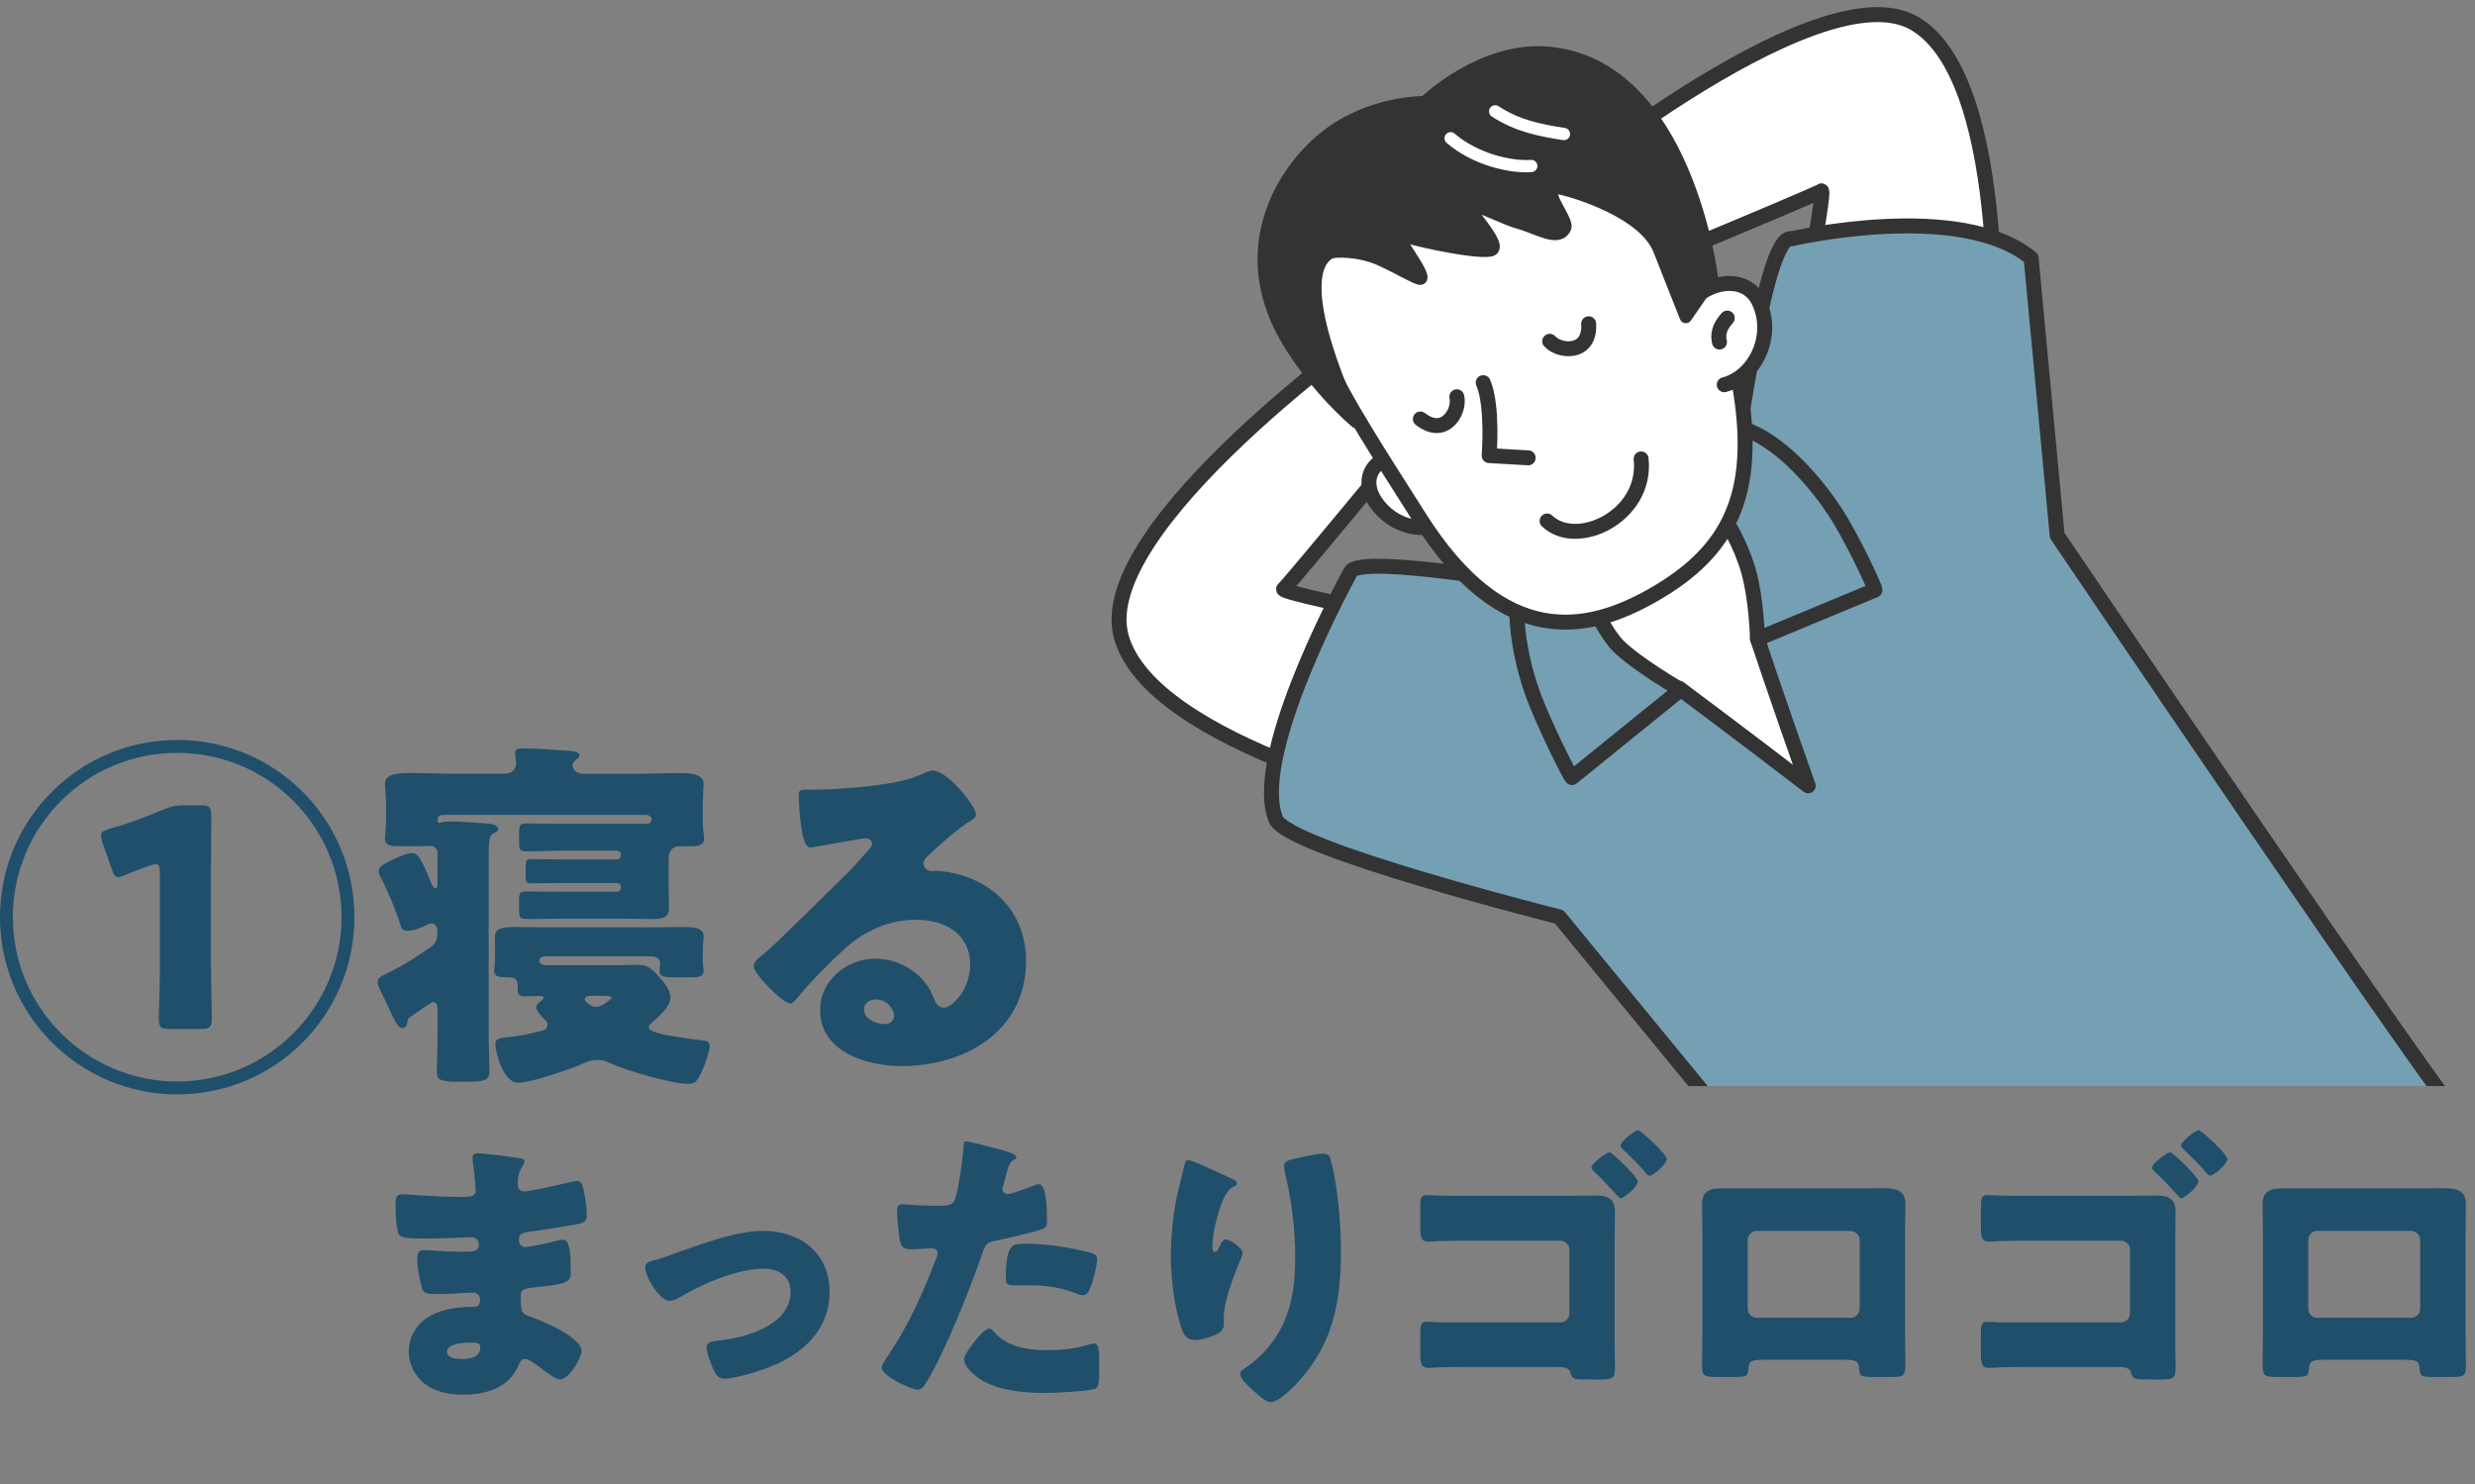 <?xml version="1.0" encoding="UTF-8"?><svg id="_レイヤー_2" xmlns="http://www.w3.org/2000/svg" xmlns:xlink="http://www.w3.org/1999/xlink" viewBox="0 0 296.24 177.67"><rect x="0" y="0" width="296.24" height="177.67" fill="#808080" stroke="none"/><defs><style>.cls-1,.cls-2,.cls-3,.cls-4{fill:none;}.cls-2{stroke:#fff;}.cls-2,.cls-5,.cls-6,.cls-4,.cls-7{stroke-linecap:round;stroke-linejoin:round;}.cls-2,.cls-7{stroke-width:1.47px;}.cls-8{fill:#1f4f6b;}.cls-5{fill:#75a0b3;}.cls-5,.cls-6,.cls-4{stroke-width:1.79px;}.cls-5,.cls-6,.cls-4,.cls-7{stroke:#333;}.cls-6{fill:#fff;}.cls-3{clip-path:url(#clippath);}.cls-7{fill:#333;}</style><clipPath id="clippath"><rect class="cls-1" x="131.37" width="162" height="130"/></clipPath></defs><g id="_数字でみるのパーツ"><path class="cls-8" d="m21.21,88.57c11.75,0,21.21,9.46,21.21,21.21s-9.5,21.21-21.21,21.21S0,121.48,0,109.78s9.46-21.21,21.21-21.21Zm0,1.54c-10.87,0-19.67,8.8-19.67,19.67s8.85,19.67,19.67,19.67,19.67-8.8,19.67-19.67-8.8-19.67-19.67-19.67Zm4.05,25.79c0,1.58.09,5.41.09,5.94,0,1.1-.22,1.32-1.32,1.32h-3.74c-1.1,0-1.28-.22-1.28-1.32,0-.66.13-4.36.13-5.94v-11.4c0-.75-.09-1.06-.48-1.06-.18,0-.44.09-.75.18-.66.22-2.33.84-2.91,1.1-.31.13-.62.26-.84.26-.4,0-.57-.31-.79-.97l-1.1-3.17c-.13-.35-.18-.62-.18-.84,0-.4.26-.57,1.01-.79,2.02-.57,4.36-1.41,6.42-2.29.92-.4,1.58-.53,2.64-.53h1.85c1.1,0,1.28.22,1.28,1.32,0,.62-.04,4.36-.04,5.94v12.23Z"/><path class="cls-8" d="m51.57,113.34c.57-.4.79-.92.79-1.58v-.13c0-.48-.09-1.1-.7-1.1-.26,0-.44.09-.66.22-.62.31-1.5.66-2.2.66-.62,0-.75-.26-.88-.75-.4-1.36-1.63-4.36-2.33-5.59-.13-.26-.26-.48-.26-.79,0-.66.92-1.01,1.94-1.5.53-.26,1.45-.66,2.02-.66.7,0,1.06.44,2.38,3.7.09.18.22.48.44.48.26,0,.26-.31.26-.66v-3.61c0-.44-.44-.79-.84-.79-.13,0-.84.04-1.36.04h-2.55c-.66,0-1.54,0-1.54-.88,0-.22,0-.48.04-.66.04-.44.09-.88.09-1.32v-2.2c0-.48-.04-1.32-.09-1.76,0-.22-.04-.48-.04-.66,0-1.28,1.98-1.28,2.9-1.28,1.67,0,3.39.09,5.1.09h6.29c.92,0,1.41-.57,1.41-1.23,0-.13-.09-.75-.09-.92-.04-.09-.04-.22-.04-.35,0-.53.53-.53.92-.53,1.19,0,3.34.13,4.58.22,1.19.09,2.2.09,2.2.62,0,.22-.22.35-.48.57-.18.13-.35.4-.35.62,0,.44.4,1.01,1.36,1.01h6.38c1.67,0,3.39-.09,5.1-.09.88,0,2.86,0,2.86,1.28,0,.22-.09,1.28-.09,2.42v2.2c0,.44,0,.88.09,1.32,0,.18.04.44.04.66,0,.84-.88.88-1.54.88h-1.41c-.84,0-1.28.62-1.28,1.45v3.61c0,.79.04,1.54.04,2.33,0,1.28-1.01,1.32-2.02,1.32s-2.07-.04-3.12-.04h-7.57c-1.45,0-2.86.04-4.31.04-.88,0-.92-.26-.92-1.1v-1.06c0-.92.04-1.14.88-1.14,1.45,0,2.9.04,4.36.04h6.47c.26,0,.48-.22.48-.48v-.09c0-.26-.22-.48-.48-.48h-6.64c-1.19,0-2.42.04-3.65.04-.57,0-.62-.22-.62-.88v-1.14c0-.66.04-.88.62-.88,1.23,0,2.42.04,3.65.04h6.64c.26,0,.48-.22.48-.48v-.09c0-.26-.22-.48-.48-.48h-6.47c-1.45,0-2.9.09-4.36.09-.84,0-.88-.31-.88-1.06v-1.06c0-1.01.09-1.23.84-1.23,1.5,0,2.95.04,4.4.04h10.17c.26,0,.44-.31.44-.53,0-.4-.4-.53-.7-.53h-24.25c-.44,0-.66.22-.66.62,0,.13.04.35.22.35.09,0,.18-.04.22-.09.22-.04.79-.09,1.06-.09.92,0,3.17.13,4.14.22.48.04,1.63.09,1.63.7,0,.18-.18.31-.31.35-.75.44-.84.35-.84,3.43v20.68c0,1.54.09,3.04.09,4.58,0,.88-.4,1.19-2.46,1.19h-1.41c-2.33,0-2.42-.4-2.42-1.32,0-1.41.09-2.9.09-4.44v-2.86c0-.35-.04-.92-.53-.92-.26,0-2.16,1.41-2.51,1.63-.48.31-.53.35-.62.92-.04.4-.35.57-.62.57-.44,0-.92-1.01-1.54-2.33-.26-.57-.53-1.19-.88-1.85-.22-.4-.48-.97-.48-1.36,0-.53.44-.66,1.32-1.1,2.11-1.06,3.17-1.8,5.06-3.08Zm7.7.35c0-.4-.04-.92-.04-1.5,0-1.19,1.06-1.23,2.55-1.23,1.32,0,2.68.04,4,.04h11.93c1.32,0,2.64-.04,3.96-.04,1.1,0,2.55,0,2.55,1.1,0,.31-.09.88-.09,1.63v1.14c0,.35,0,.57.04.92.04.13.04.35.04.48,0,.66-.57.75-1.54.75h-2.02c-1.1,0-1.72-.09-1.72-.75,0-.26.09-.7.09-.92,0-.62-.48-.84-1.06-.84h-12.67c-.62,0-.75.35-.75.53,0,.48.53.53,1.1.53h8.27c.79,0,1.58-.04,2.38-.04,1.19,0,1.72.35,2.99,1.89.44.57.97,1.23.97,2.02,0,1.1-1.41,2.29-2.2,2.99-.18.13-.4.35-.4.57,0,.66,2.55,1.01,3.12,1.1,1.32.22,2.25.35,3.39.48.44.04.79.18.79.7s-.53,2.02-.79,2.64c-.57,1.32-.84,1.85-1.72,1.85-2.11,0-7.26-1.54-9.29-2.42-.57-.26-.97-.44-1.63-.44s-1.06.13-1.67.4c-1.54.7-6.29,2.33-7.83,2.33-1.85,0-2.73-3.83-2.73-4.58,0-.79.62-.75,1.23-.84,2.24-.26,2.2-.31,4.31-.79.4-.09.7-.31.7-.75,0-.31-.18-.44-.35-.62-.26-.26-1.01-1.06-1.01-1.45,0-.35.48-.7.75-.88.04-.09.13-.13.13-.26,0-.18-.22-.22-.35-.22-.66,0-1.32.04-1.98.04-.7,0-.75-.35-.75-1.01v-.26c0-.97-.62-1.01-1.36-1.01-.79,0-1.45-.04-1.45-.75,0-.31.09-.88.09-1.41v-1.14Zm11.44,5.5c-.26,0-.7.04-.7.44,0,.26.26.4.48.57.26.22.53.31.88.31.7,0,1.85-.97,1.85-1.06,0-.22-.53-.26-1.23-.26h-1.28Z"/><path class="cls-8" d="m116.83,97.5c0,.26-.26.48-.48.62-1.85,1.14-3.83,2.95-5.41,4.44-.22.22-.4.48-.4.79,0,.53.48.92,1.01.92.13,0,.31-.04.48-.04.66,0,2.2.26,3.08.53,4.75,1.45,7.7,5.28,7.7,10.25,0,8.41-7.26,12.59-14.92,12.59-4.14,0-9.73-1.67-9.73-6.73,0-3.52,3.21-6.12,6.6-6.12,2.29,0,4.49,1.06,5.94,2.82.66.84.79,1.28,1.19,2.2.18.44.57.84,1.06.84,1.06,0,3.17-2.2,3.17-5.11,0-3.74-3.04-5.41-6.43-5.41-3.21,0-6.07,1.23-8.49,3.39-1.58,1.41-4.09,3.92-5.41,5.54-.62.79-.97,1.1-1.14,1.1-1.01,0-4.44-3.61-4.44-4.44,0-.53.44-.92,1.36-1.63,1.1-.88,8.41-8.14,9.95-9.64.84-.84,1.5-1.63,2.24-2.46.31-.31.62-.57.62-1.01,0-.53-.7-.62-.88-.62-.13,0-4.93.88-6.07,1.06-.18.04-.35.04-.53.04-1.01,0-1.28-4.97-1.28-5.81v-.44c0-.66.13-.66,1.41-.66h1.01c2.86-.04,9.15-.53,11.66-1.58,1.1-.48,1.58-.7,1.89-.7,1.89,0,5.24,4.31,5.24,5.28Zm-12.01,22.13c-.7,0-1.41.4-1.41,1.19,0,1.19,1.5,1.76,2.51,1.76.57,0,1.1-.4,1.1-.97,0-.62-.66-1.98-2.2-1.98Z"/><path class="cls-8" d="m62.29,138.65c.18.04.49.07.49.35,0,.17-.1.38-.25.59-.46.7-.56,1.4-.56,2.21,0,.46.31.81.77.81.63,0,4.03-.77,4.94-.98.56-.14,1.16-.28,1.44-.28.49,0,.67.7.74,1.09.17.88.38,2.1.38,2.97s-.42.98-1.54,1.19c-1.75.31-3.57.59-5.36.84-.84.11-1.23.21-1.23.95,0,.49.25.88.77.88.49,0,3.12-.56,3.71-.74.28-.07.63-.14.88-.14.28,0,.46.28.6.73.24.73.24,2.42.24,3.36,0,1.12-1.08,1.26-4.3,1.61-1.4.14-1.68.31-1.68.95,0,1.93.04,2.21,1.12,2.55,1.47.49,6.16,2.49,6.16,4.13,0,.77-1.47,3.39-2.59,3.39-.49,0-1.4-.7-2.62-1.61-.32-.24-1.12-.84-1.54-.84-.49,0-.63.38-.81.77-1.12,2.73-3.92,3.5-6.65,3.5-1.33,0-3.04-.24-4.27-1.08-1.4-.95-2.21-2.52-2.21-4.13,0-1.51.77-2.97,2-3.85,1.5-1.09,3.61-1.44,5.43-1.44h.38c.49,0,.74-.32.74-.77,0-.7-.46-.94-.81-.94-.63,0-2.8.17-4.34.17-1.33,0-1.68-.04-1.89-.98-.21-.88-.49-2.03-.49-3.25,0-.53.07-1.02.7-1.02,1.02,0,2.52.18,4.2.18h.94c.88,0,1.54-.07,1.54-.84,0-.49-.28-.88-.84-.88-1.19,0-3.33.14-4.97.14h-1.05c-1.4,0-2.52-.04-2.73-.53-.35-.88-.38-2.66-.38-3.68,0-.49.04-1.08.7-1.08s4.34.31,6.65.31h.77c.84,0,1.47-.07,1.47-.8,0-.31-.17-2.28-.28-2.91-.07-.31-.1-.66-.1-.98,0-.42.25-.53.67-.53.67,0,4.2.46,5.08.59Zm-8.79,23.14c0,.84,1.29.88,1.89.88.95,0,2.1-.25,2.1-1.44,0-.49-.42-.53-1.08-.53-.7,0-2.91.07-2.91,1.09Z"/><path class="cls-8" d="m99.29,154.65c0,4.48-3.15,7.38-7.07,8.93-1.29.53-4.2,1.44-5.53,1.44-.67,0-.95-.42-1.23-.95-.31-.63-.88-2.1-.88-2.8,0-.56.56-.73,1.33-.8,3.22-.32,8.72-1.79,8.72-5.85,0-1.89-1.47-2.77-3.19-2.77-3.12,0-7.35,1.79-10.01,3.39-.49.28-.91.46-1.29.46-1.19,0-2.91-2.87-2.91-3.99,0-.59.42-.7,1.47-.98.67-.17,1.86-.63,2.56-.88,2.98-1.05,6.93-2.52,10.08-2.52,4.45,0,7.95,2.62,7.95,7.32Z"/><path class="cls-8" d="m119.94,137.67c.67.17,1.72.49,1.72.84,0,.17-.21.28-.35.35-.49.24-.63.8-.94,1.96-.07.31-.18.7-.32,1.15-.04.14-.07.28-.07.31,0,.42.28.63.67.63.53,0,2.31-.7,2.84-.91.28-.11.63-.25.88-.25.95,0,.95,3.47.95,4.52,0,.49-.14.7-.7.88-1.4.46-3.64.98-5.01,1.26-1.5.31-1.61.35-2.03,1.61-1.47,4.24-4.48,11.83-6.72,15.47-.28.45-.49.84-1.08.84s-4.24-1.58-4.24-2.63c0-.31.28-.73.7-1.36,2.42-3.54,4.2-7.49,5.74-11.52.11-.21.25-.59.25-.8,0-.49-.38-.6-.77-.6-.7,0-1.54.11-2.31.11s-1.19-.11-1.4-.88c-.17-.66-.38-3.01-.38-3.71,0-.46.07-.8.63-.8.35,0,1.92.18,3.75.18s2.31,0,2.59-.88c.42-1.26.94-5.04,1.01-6.44,0-.21.07-.38.28-.38.46,0,3.71.88,4.34,1.05Zm-.88,21.84c1.44,1.71,4.1,2.1,6.2,2.1,1.96,0,3.4-.17,5.29-.73.11-.04.25-.07.38-.07.56,0,.63.77.63,1.89v1.05c0,1.93,0,2.35-.63,2.52-1.05.28-4.76.46-5.92.46-2.49,0-5.88-.32-7.95-1.82-.56-.42-1.68-1.4-1.68-2.21,0-.6,1.29-2.17,1.71-2.66.28-.32.91-1.02,1.33-1.02.25,0,.49.31.63.49Zm3.43-10.64c3.04,0,5.43.42,7.95,1.05.49.14.88.28.88.84,0,.81-.63,3.15-1.05,3.85-.14.24-.35.42-.67.42-.25,0-.59-.14-.88-.25-2.03-.8-3.88-.94-6.02-.94h-1.26c-.81,0-1.05-.11-1.05-.74,0-4.03.7-4.23,2.1-4.23Z"/><path class="cls-8" d="m147.38,141.06c.49.21.67.35.67.6,0,.21-.11.24-.28.31-.88.38-1.22,1.26-1.54,2.06-.56,1.44-1.12,3.68-1.12,5.22,0,.21,0,.59.32.59.21,0,.35-.17.56-.66.17-.38.39-.84.77-.84.35,0,1.96,1.02,1.96,1.57,0,.18-.07.42-.14.6-.81,1.96-2.1,5.14-2.1,7.14v.88c0,.8-.74,1.15-1.4,1.4-.63.24-1.4.46-2.06.46-1.09,0-1.4-.8-1.68-1.64-.8-2.45-1.19-5.78-1.19-8.37,0-2.31.28-5.43.84-7.7.21-.91.46-1.85.67-2.8.14-.6.21-1.02.52-1.02.67,0,3.82,1.61,5.22,2.21Zm8.33-2.55c.77-.14,1.89-.42,2.66-.42.67,0,.8.24,1.01,1.12.77,3.12,1.12,7.42,1.12,10.68,0,6.02-1.01,11.2-5.32,15.72-.67.7-2.13,2.21-3.12,2.21-.56,0-1.58-.95-2-1.33-.88-.8-1.61-1.47-1.61-2.06,0-.21.14-.38.6-.7,1.92-1.26,3.54-3.15,4.51-5.21,1.19-2.55,1.47-5.25,1.47-8.02,0-3.5-.46-7-1.29-10.43-.04-.17-.04-.35-.04-.53,0-.56.46-.7,2-1.01Z"/><path class="cls-8" d="m187.94,143.13c1.05,0,2.1-.03,3.15-.03,1.36,0,2.21.42,2.21,1.92,0,1.19-.04,2.35-.04,3.54v11.8c0,1.02.04,2.06.04,3.08,0,1.47-.07,1.68-1.79,1.68h-1.3c-1.79,0-2-.04-2.21-.73-.17-.73-.73-.77-1.82-.77h-10.33c-1.16,0-2.31,0-3.43.04-.49,0-.95.07-1.44.07-.84,0-.98-.42-.98-1.85v-2.1c0-1.33.1-1.57.84-1.57s.91.07,1.58.07h14.35c.59,0,1.08-.49,1.08-1.09v-7.6c0-.6-.49-1.09-1.08-1.09h-10.99c-1.02,0-2.03,0-3.05.04-.59,0-1.19.07-1.82.07-.84,0-.91-.63-.91-1.79v-2.17c0-1.26.07-1.61.8-1.61.38,0,1.79.1,2.87.1h14.25Zm8.09-1.75c0,.7-1.68,2.03-2.03,2.03-.18,0-.28-.14-.39-.28-.91-.98-1.82-1.99-2.8-2.9-.14-.14-.32-.28-.32-.49,0-.49,1.79-1.82,2.17-1.82.28,0,3.36,2.94,3.36,3.46Zm3.46-2.66c0,.63-1.61,2-2.03,2-.17,0-.31-.18-.46-.31-.84-1.02-1.79-1.93-2.73-2.84-.14-.11-.31-.28-.31-.46,0-.46,1.68-1.82,2.13-1.82.28,0,3.4,2.84,3.4,3.43Z"/><path class="cls-8" d="m222.7,142.25c.91,0,1.71-.04,2.42-.04,1.92,0,2.94.25,2.94,1.96,0,1.19-.04,2.35-.04,3.5v11.83c0,1.26.04,2.52.04,3.81,0,1.4-.14,1.51-1.89,1.51h-2.17c-1.33,0-1.44-.21-1.47-.98-.07-.98-.42-1.08-1.85-1.08h-9.56c-1.43,0-1.79.1-1.85,1.08-.07.8-.14.98-1.65.98h-2c-1.75,0-1.89-.14-1.89-1.51,0-1.26.04-2.55.04-3.81v-11.83c0-1.15-.04-2.31-.04-3.5,0-1.54.84-1.93,2.28-1.93h16.7Zm-12.43,5.08c-.59,0-1.08.49-1.08,1.09v8.22c0,.6.49,1.09,1.08,1.09h11.24c.59,0,1.08-.49,1.08-1.09v-8.22c0-.63-.49-1.02-1.08-1.09h-11.24Z"/><path class="cls-8" d="m255.04,143.13c1.05,0,2.1-.03,3.15-.03,1.36,0,2.21.42,2.21,1.92,0,1.19-.04,2.35-.04,3.54v11.8c0,1.02.04,2.06.04,3.08,0,1.47-.07,1.68-1.79,1.68h-1.3c-1.79,0-2-.04-2.21-.73-.17-.73-.73-.77-1.82-.77h-10.33c-1.16,0-2.31,0-3.43.04-.49,0-.95.07-1.44.07-.84,0-.98-.42-.98-1.85v-2.1c0-1.33.1-1.57.84-1.57s.91.07,1.58.07h14.35c.59,0,1.08-.49,1.08-1.09v-7.6c0-.6-.49-1.09-1.08-1.09h-10.99c-1.02,0-2.03,0-3.05.04-.59,0-1.19.07-1.82.07-.84,0-.91-.63-.91-1.79v-2.17c0-1.26.07-1.61.8-1.61.38,0,1.79.1,2.87.1h14.25Zm8.09-1.75c0,.7-1.68,2.03-2.03,2.03-.18,0-.28-.14-.39-.28-.91-.98-1.82-1.99-2.8-2.9-.14-.14-.32-.28-.32-.49,0-.49,1.79-1.82,2.17-1.82.28,0,3.36,2.94,3.36,3.46Zm3.46-2.66c0,.63-1.61,2-2.03,2-.17,0-.31-.18-.46-.31-.84-1.02-1.79-1.93-2.73-2.84-.14-.11-.31-.28-.31-.46,0-.46,1.68-1.82,2.13-1.82.28,0,3.4,2.84,3.4,3.43Z"/><path class="cls-8" d="m289.79,142.25c.91,0,1.71-.04,2.42-.04,1.92,0,2.94.25,2.94,1.96,0,1.19-.04,2.35-.04,3.5v11.83c0,1.26.04,2.52.04,3.81,0,1.4-.14,1.51-1.89,1.51h-2.17c-1.33,0-1.44-.21-1.47-.98-.07-.98-.42-1.08-1.85-1.08h-9.56c-1.43,0-1.79.1-1.85,1.08-.07.8-.14.98-1.65.98h-2c-1.75,0-1.89-.14-1.89-1.51,0-1.26.04-2.55.04-3.81v-11.83c0-1.15-.04-2.31-.04-3.5,0-1.54.84-1.93,2.28-1.93h16.7Zm-12.43,5.08c-.59,0-1.08.49-1.08,1.09v8.22c0,.6.49,1.09,1.08,1.09h11.24c.59,0,1.08-.49,1.08-1.09v-8.22c0-.63-.49-1.02-1.08-1.09h-11.24Z"/><g class="cls-3"><path class="cls-6" d="m175.45,75.33s-22.49-4.31-21.8-4.84,21.63-25.97,21.63-25.97l-10.23-5.81s-34.41,24.31-30.85,37.46c3.55,13.15,37.54,20.65,37.54,20.65"/><path class="cls-6" d="m214.13,45.55s4.56-23.23,3.87-22.7-32.07,13.47-32.07,13.47l-3.01-11.37S217.31-4.01,229.12,2.78c11.8,6.79,9.45,42.84,9.45,42.84"/><path class="cls-5" d="m241.81,176.77s12.75-8.85,27.29-20.75c11.1-9.08,26.25-21.04,26.25-21.04-3.01-2.7-49.12-70.89-49.12-70.89l-3.12-33.2c-8.51-6.99-28.63-2.32-28.63-2.32-3.61-.94-6.91,30.32-7.85,30.7-3.53,1.42-12.95,4.02-20.47,11.11-.04.04-23.27-4.2-24.5-1.94-1.91,3.51-11.85,22.48-8.95,29.63,1.42,3.51,33.91,11.67,33.91,11.67,0,0,52.52,64.08,55.19,67.04Z"/><path class="cls-6" d="m195.59,53.35s8.28,8.6,14.02,9.51c5.73.91.75,13.61.75,13.61,0,0,2.42,7.29,6.07,17.59-7.84-6.01-15.44-11.68-15.44-11.68,0,0-5.72,2.53-8.32-4.41-2.6-6.93-8.16-10.81-8.16-10.81"/><path class="cls-5" d="m201.15,82.56l-12.99,10.51c-.13.09-3.52-6.66-4.78-10.26-2.99-8.54-1.5-14.65-1.42-14.68l7.13,1.08s2.62,6.12,4.6,8.1c2.23,2.22,7.47,5.25,7.47,5.25Z"/><path class="cls-5" d="m210.36,76.47l14.06-5.84c.13-.1-2.73-6.27-4.83-9.45-1.68-2.56-6.32-8.69-11.59-10.08-5.26-1.39-5.64,5.64-5.64,5.64,0,0,5.13,5.18,6.95,11.71.94,3.37,1.05,8.03,1.05,8.03Z"/><path class="cls-6" d="m166.66,54.49c-3.53,1.31-3.53,4.23-1.16,6.63,2.37,2.4,6.47,3,8.81-.06"/><path class="cls-6" d="m158.49,42.45c2.02,5.01,7.42,13.17,11.41,19.49,10.02,15.85,20.06,13.79,27.95,9.29,9.27-5.28,12.51-12.18,10.42-24.83-1.04-6.28-5.45-16.22-10.41-21.55-4.96-5.32-24.64-10.54-32.72-3.03-8.08,7.51-10.74,10.49-6.65,20.63Z"/><path class="cls-6" d="m202.36,36.1c2.57-2.75,6.73-3.05,8.17,0,1.94,4.08-.43,8.97-4.15,9.95"/><path class="cls-4" d="m177.53,45.8c1.19,2.73.71,8.73.71,8.73l4.67.27"/><path class="cls-6" d="m205.81,40.94c-.31-1.34.36-2.21.93-2.87"/><path class="cls-6" d="m196.43,54.93c.74,6.83-7.67,10.84-11.25,7.43"/><path class="cls-7" d="m159.1,30.31c.61-.38,3.8-.3,6.13.78,2.5,1.15,4.44,2.35,4.8,2.27.85-.2-3.59-5.84-2.62-5.32s8.87,2.27,10.94,1.95c2.07-.32-4.03-6.02-2.16-5.5,1.33.37,4.21,1.81,5.56,2.17,2.31.62,4.81,2.34,5.6.59.43-.95-3.62-5.41-.36-4.64,1.63.38,9.85,2.8,11.62,7.33,1.1,2.82,3.17,8.01,3.17,8.01l3.15-4.56s-3-25.64-19.64-27.08c-7.97-.69-14.75,5.91-14.75,5.91,0,0-6.94-.13-12.43,4.59-5.48,4.73-10.1,13.94-3.87,24.16,3.59,5.88,8.08,9.55,8.08,9.55,0,0-8.32-17.03-3.23-20.21Z"/><path class="cls-2" d="m178.96,13.33c2.66,1.73,5.33,2.27,8.23,2.71"/><path class="cls-2" d="m173.63,16.55c2.96,2.55,7.26,3.51,9.65,3.32"/><path class="cls-4" d="m170.01,50.15c2.94,2.29,4.78-.96,4.36-2.66"/><path class="cls-4" d="m190.15,38.75c.23,3.72-3.49,3.4-4.66,2.1"/></g></g></svg>